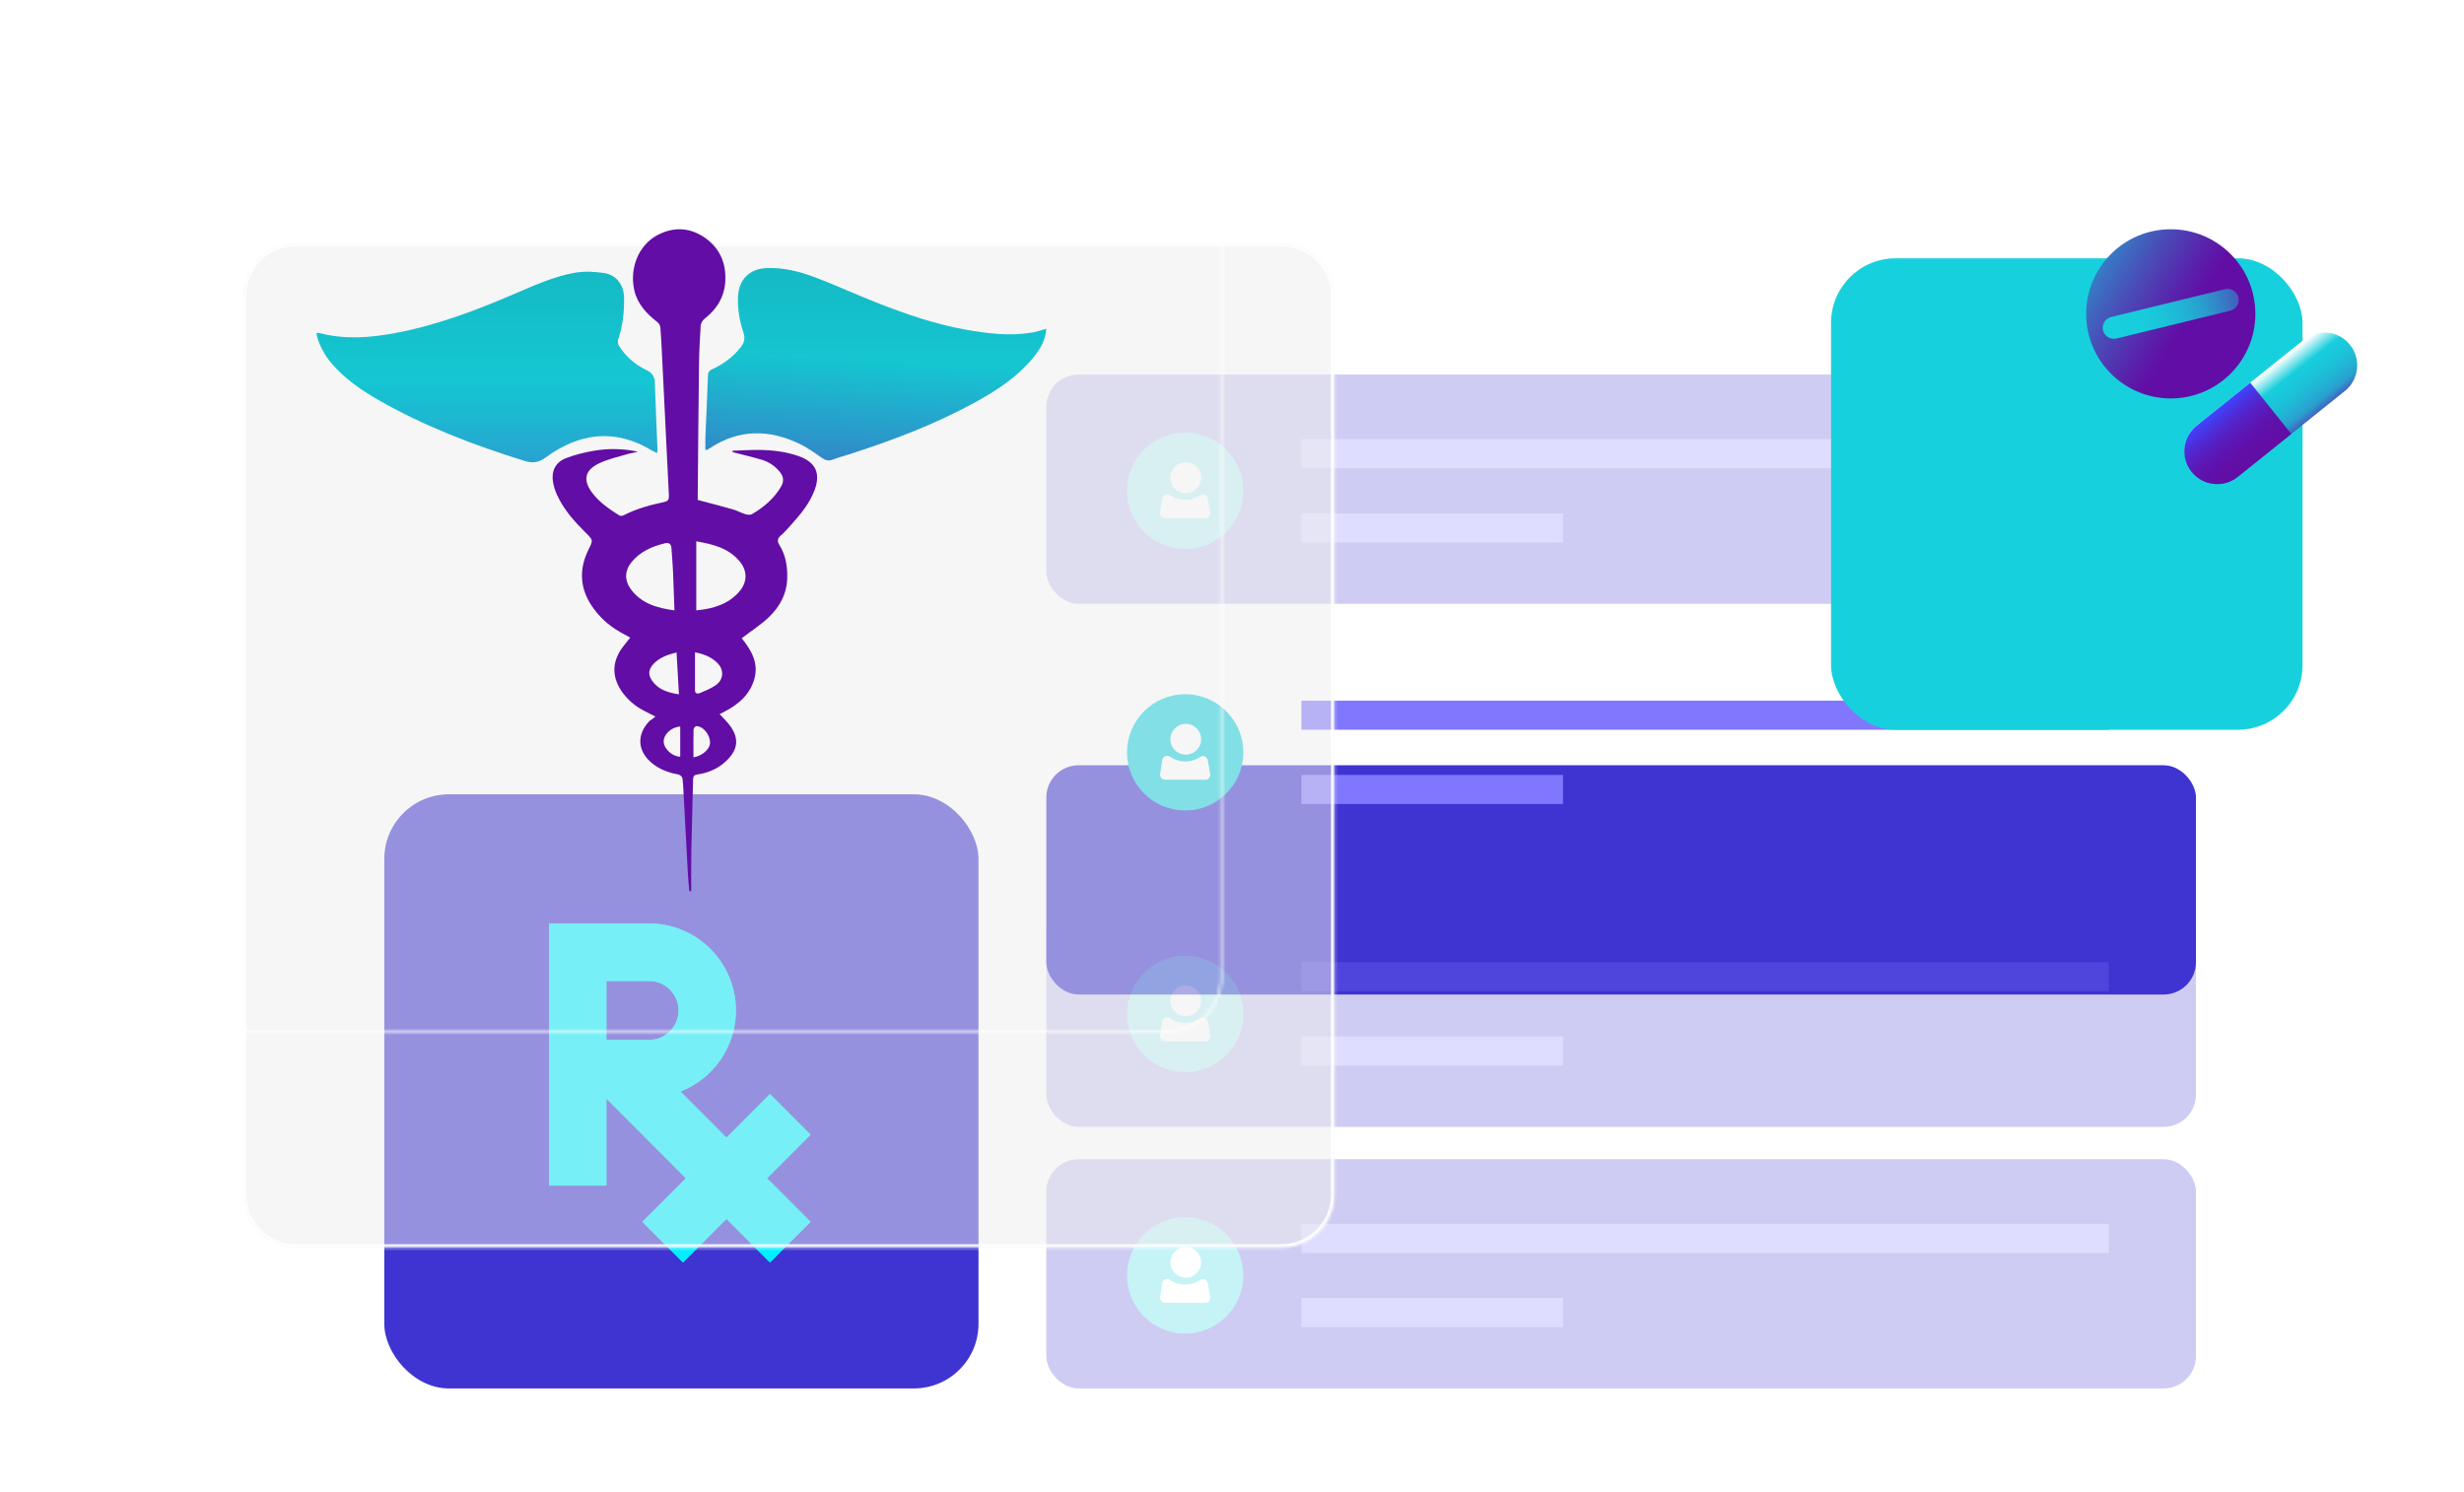<svg width="763" height="462" viewBox="0 0 763 462" fill="none" xmlns="http://www.w3.org/2000/svg">
<g id="Group 585">
<g id="Group 395">
<g id="Group 391">
<g id="Rectangle 161" filter="url(#filter0_d)">
<rect x="324" y="197" width="356" height="71" rx="10" fill="#3F34D1"/>
</g>
<g id="Group 389">
<circle id="Ellipse 138" cx="367.002" cy="233.002" r="18.002" fill="#16D1DD"/>
<path id="Ellipse 124" d="M367.179 233.709C369.811 233.709 371.945 231.575 371.945 228.944C371.945 226.312 369.811 224.178 367.179 224.178C364.548 224.178 362.414 226.312 362.414 228.944C362.414 231.575 364.548 233.709 367.179 233.709Z" fill="white"/>
<path id="Path 1068" d="M373.272 241.474H360.736C360.519 241.474 360.305 241.426 360.108 241.332C359.911 241.238 359.736 241.101 359.595 240.931C359.454 240.76 359.351 240.56 359.292 240.345C359.234 240.129 359.221 239.903 359.255 239.681L359.923 235.362C359.964 235.105 360.067 234.863 360.222 234.658C360.377 234.453 360.58 234.291 360.812 234.188C361.043 234.085 361.296 234.044 361.548 234.068C361.799 234.093 362.04 234.182 362.249 234.328C363.663 235.3 365.324 235.818 367.023 235.815C368.684 235.818 370.311 235.324 371.706 234.392C371.913 234.255 372.149 234.173 372.395 234.152C372.64 234.132 372.886 234.174 373.111 234.275C373.337 234.376 373.535 234.533 373.688 234.732C373.841 234.931 373.944 235.165 373.988 235.415L374.743 239.647C374.783 239.87 374.774 240.099 374.719 240.318C374.663 240.538 374.562 240.742 374.421 240.916C374.281 241.09 374.105 241.23 373.907 241.327C373.708 241.423 373.491 241.474 373.272 241.474Z" fill="white"/>
</g>
<g id="Group 390">
<rect id="Rectangle 163" x="403" y="217" width="250" height="9" fill="#8077FE"/>
<rect id="Rectangle 164" x="403" y="240" width="81" height="9" fill="#8077FE"/>
</g>
</g>
<g id="Group 392" opacity="0.25">
<rect id="Rectangle 161_2" x="324" y="116" width="356" height="71" rx="10" fill="#3F34D1"/>
<g id="Group 389_2">
<circle id="Ellipse 138_2" cx="367.002" cy="152.002" r="18.002" fill="#16D1DD"/>
<path id="Ellipse 124_2" d="M367.179 152.709C369.811 152.709 371.945 150.575 371.945 147.944C371.945 145.312 369.811 143.178 367.179 143.178C364.548 143.178 362.414 145.312 362.414 147.944C362.414 150.575 364.548 152.709 367.179 152.709Z" fill="white"/>
<path id="Path 1068_2" d="M373.272 160.474H360.736C360.519 160.474 360.305 160.426 360.108 160.332C359.911 160.238 359.736 160.101 359.595 159.931C359.454 159.76 359.351 159.56 359.292 159.345C359.234 159.129 359.221 158.903 359.255 158.681L359.923 154.362C359.964 154.105 360.067 153.863 360.222 153.658C360.377 153.453 360.58 153.291 360.812 153.188C361.043 153.085 361.296 153.044 361.548 153.068C361.799 153.093 362.04 153.182 362.249 153.328C363.663 154.3 365.324 154.818 367.023 154.815C368.684 154.818 370.311 154.324 371.706 153.392C371.913 153.255 372.149 153.173 372.395 153.152C372.64 153.132 372.886 153.174 373.111 153.275C373.337 153.376 373.535 153.533 373.688 153.732C373.841 153.931 373.944 154.165 373.988 154.415L374.743 158.647C374.783 158.87 374.774 159.099 374.719 159.318C374.663 159.538 374.562 159.742 374.421 159.916C374.281 160.09 374.105 160.23 373.907 160.327C373.708 160.423 373.491 160.474 373.272 160.474Z" fill="white"/>
</g>
<g id="Group 390_2">
<rect id="Rectangle 163_2" x="403" y="136" width="250" height="9" fill="#8077FE"/>
<rect id="Rectangle 164_2" x="403" y="159" width="81" height="9" fill="#8077FE"/>
</g>
</g>
<g id="Group 393" opacity="0.25">
<rect id="Rectangle 161_3" x="324" y="278" width="356" height="71" rx="10" fill="#3F34D1"/>
<g id="Group 389_3">
<circle id="Ellipse 138_3" cx="367.002" cy="314.002" r="18.002" fill="#16D1DD"/>
<path id="Ellipse 124_3" d="M367.179 314.709C369.811 314.709 371.945 312.575 371.945 309.944C371.945 307.312 369.811 305.178 367.179 305.178C364.548 305.178 362.414 307.312 362.414 309.944C362.414 312.575 364.548 314.709 367.179 314.709Z" fill="white"/>
<path id="Path 1068_3" d="M373.272 322.474H360.736C360.519 322.474 360.305 322.426 360.108 322.332C359.911 322.238 359.736 322.101 359.595 321.931C359.454 321.76 359.351 321.56 359.292 321.345C359.234 321.129 359.221 320.903 359.255 320.681L359.923 316.362C359.964 316.105 360.067 315.863 360.222 315.658C360.377 315.453 360.58 315.291 360.812 315.188C361.043 315.085 361.296 315.044 361.548 315.068C361.799 315.093 362.04 315.182 362.249 315.328C363.663 316.3 365.324 316.818 367.023 316.815C368.684 316.818 370.311 316.324 371.706 315.392C371.913 315.255 372.149 315.173 372.395 315.152C372.64 315.132 372.886 315.174 373.111 315.275C373.337 315.376 373.535 315.533 373.688 315.732C373.841 315.931 373.944 316.165 373.988 316.415L374.743 320.647C374.783 320.87 374.774 321.099 374.719 321.318C374.663 321.538 374.562 321.742 374.421 321.916C374.281 322.09 374.105 322.23 373.907 322.327C373.708 322.423 373.491 322.474 373.272 322.474Z" fill="white"/>
</g>
<g id="Group 390_3">
<rect id="Rectangle 163_3" x="403" y="298" width="250" height="9" fill="#8077FE"/>
<rect id="Rectangle 164_3" x="403" y="321" width="81" height="9" fill="#8077FE"/>
</g>
</g>
<g id="Group 394" opacity="0.25">
<rect id="Rectangle 161_4" x="324" y="359" width="356" height="71" rx="10" fill="#3F34D1"/>
<g id="Group 389_4">
<circle id="Ellipse 138_4" cx="367.002" cy="395.002" r="18.002" fill="#16D1DD"/>
<path id="Ellipse 124_4" d="M367.179 395.709C369.811 395.709 371.945 393.575 371.945 390.944C371.945 388.312 369.811 386.178 367.179 386.178C364.548 386.178 362.414 388.312 362.414 390.944C362.414 393.575 364.548 395.709 367.179 395.709Z" fill="white"/>
<path id="Path 1068_4" d="M373.272 403.474H360.736C360.519 403.474 360.305 403.426 360.108 403.332C359.911 403.238 359.736 403.101 359.595 402.931C359.454 402.76 359.351 402.56 359.292 402.345C359.234 402.129 359.221 401.903 359.255 401.681L359.923 397.362C359.964 397.105 360.067 396.863 360.222 396.658C360.377 396.453 360.58 396.291 360.812 396.188C361.043 396.085 361.296 396.044 361.548 396.068C361.799 396.093 362.04 396.182 362.249 396.328C363.663 397.3 365.324 397.818 367.023 397.815C368.684 397.818 370.311 397.324 371.706 396.392C371.913 396.255 372.149 396.173 372.395 396.152C372.64 396.132 372.886 396.174 373.111 396.275C373.337 396.376 373.535 396.533 373.688 396.732C373.841 396.931 373.944 397.165 373.988 397.415L374.743 401.647C374.783 401.87 374.774 402.099 374.719 402.318C374.663 402.538 374.562 402.742 374.421 402.916C374.281 403.09 374.105 403.23 373.907 403.327C373.708 403.423 373.491 403.474 373.272 403.474Z" fill="white"/>
</g>
<g id="Group 390_4">
<rect id="Rectangle 163_4" x="403" y="379" width="250" height="9" fill="#8077FE"/>
<rect id="Rectangle 164_4" x="403" y="402" width="81" height="9" fill="#8077FE"/>
</g>
</g>
</g>
<g id="Group 398">
<rect id="Rectangle 165" x="119" y="246" width="184" height="184" rx="20" fill="#3F34D1"/>
<path id="Vector" d="M187.78 340.259L212.383 364.907L198.91 378.405L211.483 391L224.955 377.503L238.428 391L251 378.405L237.527 364.907L251 351.41L238.428 338.814L224.955 352.312L210.713 338.043C220.752 334.134 227.89 324.356 227.89 312.934C227.89 298.082 215.83 286 201.006 286H170V367.168H187.78V340.259ZM187.78 303.813H201.006C206.026 303.813 210.11 307.904 210.11 312.934C210.11 317.963 206.026 322.054 201.006 322.054H187.78V303.813Z" fill="#16D1DD"/>
<g id="Vector_2" filter="url(#filter1_f)">
<path d="M187.78 340.259L212.383 364.907L198.91 378.405L211.483 391L224.955 377.503L238.428 391L251 378.405L237.527 364.907L251 351.41L238.428 338.814L224.955 352.312L210.713 338.043C220.752 334.134 227.89 324.356 227.89 312.934C227.89 298.082 215.83 286 201.006 286H170V367.168H187.78V340.259ZM187.78 303.813H201.006C206.026 303.813 210.11 307.904 210.11 312.934C210.11 317.963 206.026 322.054 201.006 322.054H187.78V303.813Z" fill="#00F0FF"/>
</g>
</g>
<g id="Group 399">
<g id="Rectangle 165_2" filter="url(#filter2_d)">
<rect x="607" y="40" width="146" height="146" rx="20" fill="#16D1DD"/>
</g>
</g>
<g id="Group 396">
<g id="Group 387">
<g id="Path 1045" filter="url(#filter3_b)">
<g id="Vector_3" filter="url(#filter4_d)">
<mask id="path-29-inside-1" fill="white">
<path d="M361.783 319.344H56.644C52.265 319.344 48.148 317.644 45.051 314.557C41.955 311.47 40.25 307.366 40.25 303V24.594C40.25 20.228 41.955 16.124 45.051 13.037C48.148 9.95 52.265 8.25 56.644 8.25H361.783C366.162 8.25 370.279 9.95 373.376 13.037C376.472 16.124 378.177 20.228 378.177 24.594V303C378.177 307.366 376.472 311.47 373.376 314.557C370.279 317.644 366.162 319.344 361.783 319.344Z"/>
</mask>
<path d="M361.783 319.344H56.644C52.265 319.344 48.148 317.644 45.051 314.557C41.955 311.47 40.25 307.366 40.25 303V24.594C40.25 20.228 41.955 16.124 45.051 13.037C48.148 9.95 52.265 8.25 56.644 8.25H361.783C366.162 8.25 370.279 9.95 373.376 13.037C376.472 16.124 378.177 20.228 378.177 24.594V303C378.177 307.366 376.472 311.47 373.376 314.557C370.279 317.644 366.162 319.344 361.783 319.344Z" fill="#EEEEEE" fill-opacity="0.5"/>
<path d="M361.783 319.344H56.644C52.265 319.344 48.148 317.644 45.051 314.557C41.955 311.47 40.25 307.366 40.25 303V24.594C40.25 20.228 41.955 16.124 45.051 13.037C48.148 9.95 52.265 8.25 56.644 8.25H361.783C366.162 8.25 370.279 9.95 373.376 13.037C376.472 16.124 378.177 20.228 378.177 24.594V303C378.177 307.366 376.472 311.47 373.376 314.557C370.279 317.644 366.162 319.344 361.783 319.344Z" stroke="white" stroke-width="2" mask="url(#path-29-inside-1)"/>
</g>
<g id="Vector_4">
<mask id="path-30-inside-2" fill="white">
<path d="M56.644 8.5C52.331 8.5 48.277 10.174 45.228 13.214C42.179 16.254 40.5 20.295 40.5 24.594V303C40.5 307.299 42.179 311.34 45.228 314.38C48.277 317.42 52.331 319.094 56.644 319.094H361.783C366.096 319.094 370.15 317.42 373.199 314.38C376.248 311.34 377.927 307.299 377.927 303V24.594C377.927 20.295 376.248 16.254 373.199 13.214C370.15 10.174 366.096 8.5 361.783 8.5H56.644ZM56.644 8H361.783C370.975 8 378.427 15.429 378.427 24.594V303C378.427 312.165 370.975 319.594 361.783 319.594H56.644C47.452 319.594 40 312.165 40 303V24.594C40 15.429 47.452 8 56.644 8Z"/>
</mask>
<path d="M56.644 8.5C52.331 8.5 48.277 10.174 45.228 13.214C42.179 16.254 40.5 20.295 40.5 24.594V303C40.5 307.299 42.179 311.34 45.228 314.38C48.277 317.42 52.331 319.094 56.644 319.094H361.783C366.096 319.094 370.15 317.42 373.199 314.38C376.248 311.34 377.927 307.299 377.927 303V24.594C377.927 20.295 376.248 16.254 373.199 13.214C370.15 10.174 366.096 8.5 361.783 8.5H56.644ZM56.644 8H361.783C370.975 8 378.427 15.429 378.427 24.594V303C378.427 312.165 370.975 319.594 361.783 319.594H56.644C47.452 319.594 40 312.165 40 303V24.594C40 15.429 47.452 8 56.644 8Z" fill="#EEEEEE" fill-opacity="0.5" stroke="white" stroke-width="2" mask="url(#path-30-inside-2)"/>
</g>
</g>
</g>
<g id="Group 377">
<path id="Vector_5" d="M672.198 123.397C686.667 123.397 698.397 111.667 698.397 97.198C698.397 82.729 686.667 71 672.198 71C657.729 71 646 82.729 646 97.198C646 111.667 657.729 123.397 672.198 123.397Z" fill="url(#paint0_linear)"/>
<path id="Vector_6" d="M689.009 89.555L653.755 98.166C651.912 98.617 650.784 100.472 651.234 102.315C651.684 104.158 653.539 105.286 655.382 104.836L690.63 96.225C692.473 95.775 693.601 93.919 693.151 92.076C692.707 90.233 690.846 89.105 689.009 89.555Z" fill="url(#paint1_linear)"/>
<path id="Vector_7" d="M726.125 121.079C730.508 117.566 731.211 111.173 727.697 106.79C724.183 102.407 717.791 101.705 713.408 105.218C713.346 105.268 713.291 105.323 713.229 105.373L713.223 105.36L680.392 131.676L680.398 131.688C680.336 131.737 680.268 131.774 680.207 131.824C675.824 135.337 675.121 141.73 678.635 146.113C682.149 150.495 688.541 151.198 692.924 147.684C692.985 147.635 693.041 147.58 693.103 147.53L693.109 147.543L725.94 121.227L725.934 121.215C725.995 121.172 726.063 121.129 726.125 121.079Z" fill="url(#paint2_linear)"/>
<path id="Vector_8" d="M709.524 134.388L696.807 118.527L680.392 131.688L680.398 131.7C680.336 131.749 680.268 131.786 680.207 131.836C675.824 135.349 675.121 141.742 678.635 146.125C682.149 150.507 688.541 151.21 692.924 147.696C692.985 147.647 693.041 147.592 693.103 147.542L693.109 147.555L709.524 134.388Z" fill="url(#paint3_linear)"/>
</g>
</g>
<g id="Group">
<path id="Vector_9" d="M202.948 221.918C201.507 221.182 200.405 220.644 199.331 220.077C196.449 218.547 194.047 216.479 192.267 213.731C189.328 209.199 189.611 204.496 193.058 200.105C193.708 199.255 194.386 198.433 195.149 197.47C194.019 196.847 193.03 196.309 192.069 195.771C188.396 193.703 185.372 190.898 183.055 187.357C179.467 181.804 179.354 176.025 182.264 170.161C183.677 167.3 183.705 167.3 181.473 165.09C177.884 161.521 174.493 157.781 172.402 153.079C171.894 151.917 171.498 150.699 171.272 149.452C170.65 146.053 171.922 143.22 175.143 141.945C177.969 140.84 180.964 140.104 183.959 139.594C188.424 138.829 192.945 138.914 197.495 139.877C197.042 139.991 196.619 140.132 196.167 140.217C195.714 140.33 195.234 140.387 194.782 140.5C191.787 141.407 188.65 142.059 185.796 143.362C180.964 145.543 180.343 148.773 183.62 152.937C185.853 155.77 188.791 157.725 191.758 159.623C192.069 159.821 192.691 159.793 193.03 159.623C197.042 157.555 201.338 156.393 205.717 155.458C206.876 155.203 207.187 154.637 207.13 153.504C206.396 139.084 205.717 124.664 205.011 110.217C204.87 107.299 204.728 104.381 204.502 101.463C204.446 100.868 204.05 100.131 203.57 99.763C200.236 97.157 197.41 94.211 196.421 89.905C194.867 83.049 197.749 75.938 203.513 72.85C208.232 70.329 213.064 70.329 217.614 73.19C222.417 76.222 224.734 80.754 224.621 86.42C224.537 91.661 222.107 95.684 218.038 98.828C217.472 99.282 216.992 100.188 216.964 100.925C216.709 104.919 216.512 108.942 216.455 112.936C216.286 126.393 216.173 139.849 216.06 153.305C216.06 153.872 216.06 154.438 216.06 154.835C219.789 155.826 223.378 156.733 226.939 157.753C228.238 158.121 229.453 158.829 230.753 159.226C231.403 159.424 232.307 159.538 232.816 159.254C236.489 157.13 239.654 154.438 241.858 150.727C242.847 149.027 242.649 147.526 241.406 146.053C239.965 144.325 238.185 143.107 236.094 142.455C233.268 141.605 230.386 140.925 227.504 140.189C227.249 140.132 227.023 140.047 226.797 139.962C226.797 139.849 226.825 139.707 226.825 139.594C229.425 139.509 232.025 139.339 234.624 139.339C238.976 139.367 243.271 139.821 247.397 141.294C252.568 143.135 254.178 146.591 252.257 151.747C250.703 155.94 247.877 159.311 244.938 162.569C243.921 163.674 242.932 164.863 241.802 165.827C240.671 166.79 240.643 167.64 241.378 168.83C243.271 171.889 243.836 175.26 243.78 178.858C243.695 183.929 241.434 187.98 237.931 191.295C235.472 193.589 232.59 195.431 229.679 197.669C232.731 201.465 235.274 205.686 233.325 211.125C231.488 216.253 227.391 218.972 222.841 221.153C224.028 222.485 225.328 223.646 226.289 225.063C228.832 228.802 228.464 232.003 225.3 235.261C222.728 237.896 219.563 239.312 215.975 239.851C215.014 239.992 214.647 240.332 214.618 241.352C214.477 248.661 214.223 255.97 214.082 263.279C213.997 267.528 214.053 271.749 214.053 275.999C213.855 275.999 213.658 276.027 213.46 276.027C213.319 274.356 213.121 272.712 213.036 271.041C212.527 261.749 212.047 252.457 211.538 243.193C211.51 242.684 211.425 242.174 211.397 241.635C211.341 240.531 210.804 239.992 209.673 239.766C206.819 239.256 204.163 238.208 201.874 236.338C197.325 232.598 197.071 227.386 201.225 223.193C201.761 222.882 202.27 222.513 202.948 221.918ZM215.607 167.64C215.607 174.864 215.607 181.861 215.607 189.028C216.625 188.887 217.529 188.83 218.433 188.66C222.672 187.895 226.486 186.309 229.227 182.852C231.544 179.935 231.347 176.507 228.917 173.702C225.469 169.679 220.694 168.546 215.607 167.64ZM208.854 189.028C208.713 184.836 208.571 180.841 208.402 176.847C208.289 174.495 208.091 172.144 207.921 169.793C207.837 168.603 207.272 167.923 205.972 168.235C201.959 169.198 198.286 170.784 195.573 174.07C193.51 176.563 193.313 179.566 195.149 182.201C198.427 186.875 203.372 188.292 208.854 189.028ZM209.504 202.06C206.565 202.796 204.163 203.674 202.327 205.657C200.801 207.301 200.631 208.944 201.903 210.785C203.852 213.59 206.791 214.496 210.239 215.034C210.013 210.672 209.758 206.507 209.504 202.06ZM215.212 202.031C215.212 206.054 215.184 209.935 215.212 213.816C215.212 214.864 216.06 214.921 216.738 214.638C218.377 213.958 220.044 213.278 221.513 212.286C224.113 210.558 224.339 207.47 222.107 205.289C220.242 203.419 217.84 202.513 215.212 202.031ZM210.634 225.006C207.837 225.176 205.435 227.499 205.52 229.709C205.604 231.975 208.232 234.326 210.634 234.355C210.634 231.239 210.634 228.122 210.634 225.006ZM214.731 234.553C216.822 234.241 218.885 232.768 219.592 231.239C220.722 228.859 218.207 224.836 215.579 224.893C215.297 224.893 214.788 225.544 214.76 225.913C214.703 228.746 214.731 231.607 214.731 234.553Z" fill="#620DA5"/>
<g id="Vector_10">
<path d="M98 103.105C98.622 103.162 98.989 103.162 99.356 103.247C106.873 105.145 114.389 104.607 121.877 103.247C134.96 100.867 147.309 96.165 159.459 90.952C165.563 88.346 171.638 85.569 178.194 84.436C181.104 83.955 184.212 84.125 187.151 84.578C190.966 85.173 193.227 88.374 193.255 92.283C193.283 96.646 192.859 100.952 191.418 105.117C191.22 105.711 191.362 106.618 191.701 107.156C193.792 110.471 196.674 112.935 200.178 114.607C201.93 115.428 202.721 116.59 202.777 118.516C203.003 125.4 203.314 132.284 203.597 139.168C203.597 139.48 203.54 139.791 203.484 140.33C202.862 140.018 202.382 139.82 201.901 139.536C190.429 132.596 179.437 134.041 168.982 141.661C166.778 143.276 164.998 143.531 162.483 142.766C146.744 137.865 131.372 132.029 117.017 123.785C111.62 120.669 106.505 117.128 102.465 112.284C100.515 109.932 99.074 107.298 98.226 104.38C98.113 104.068 98.085 103.7 98 103.105Z" fill="url(#paint4_linear)"/>
<path d="M98 103.105C98.622 103.162 98.989 103.162 99.356 103.247C106.873 105.145 114.389 104.607 121.877 103.247C134.96 100.867 147.309 96.165 159.459 90.952C165.563 88.346 171.638 85.569 178.194 84.436C181.104 83.955 184.212 84.125 187.151 84.578C190.966 85.173 193.227 88.374 193.255 92.283C193.283 96.646 192.859 100.952 191.418 105.117C191.22 105.711 191.362 106.618 191.701 107.156C193.792 110.471 196.674 112.935 200.178 114.607C201.93 115.428 202.721 116.59 202.777 118.516C203.003 125.4 203.314 132.284 203.597 139.168C203.597 139.48 203.54 139.791 203.484 140.33C202.862 140.018 202.382 139.82 201.901 139.536C190.429 132.596 179.437 134.041 168.982 141.661C166.778 143.276 164.998 143.531 162.483 142.766C146.744 137.865 131.372 132.029 117.017 123.785C111.62 120.669 106.505 117.128 102.465 112.284C100.515 109.932 99.074 107.298 98.226 104.38C98.113 104.068 98.085 103.7 98 103.105Z" fill="url(#paint5_linear)" fill-opacity="0.11"/>
</g>
<g id="Vector_11">
<path d="M324 101.831C323.746 105.486 321.937 108.432 319.648 111.123C314.845 116.846 308.713 120.869 302.242 124.438C289.696 131.35 276.387 136.393 262.795 140.756C261.184 141.266 259.545 141.691 257.963 142.314C256.578 142.88 255.533 142.569 254.346 141.719C252.199 140.189 250.023 138.631 247.678 137.498C238.183 132.937 228.83 132.824 219.788 138.829C219.505 138.999 219.223 139.169 218.94 139.311C218.827 139.368 218.686 139.311 218.431 139.311C218.431 138.036 218.375 136.761 218.431 135.515C218.686 129.141 218.997 122.795 219.223 116.421C219.251 115.401 219.533 114.806 220.494 114.381C223.998 112.766 227.05 110.528 229.452 107.441C230.497 106.081 230.78 104.749 230.243 103.106C229.056 99.565 228.406 95.911 228.519 92.143C228.689 86.675 231.967 83.248 237.448 83.021C242.704 82.823 247.734 84.126 252.594 85.967C258.867 88.347 264.971 91.18 271.244 93.644C280.258 97.186 289.413 100.387 298.992 102.086C305.633 103.276 312.302 104.098 319.055 103.078C320.722 102.851 322.305 102.285 324 101.831Z" fill="url(#paint6_linear)"/>
<path d="M324 101.831C323.746 105.486 321.937 108.432 319.648 111.123C314.845 116.846 308.713 120.869 302.242 124.438C289.696 131.35 276.387 136.393 262.795 140.756C261.184 141.266 259.545 141.691 257.963 142.314C256.578 142.88 255.533 142.569 254.346 141.719C252.199 140.189 250.023 138.631 247.678 137.498C238.183 132.937 228.83 132.824 219.788 138.829C219.505 138.999 219.223 139.169 218.94 139.311C218.827 139.368 218.686 139.311 218.431 139.311C218.431 138.036 218.375 136.761 218.431 135.515C218.686 129.141 218.997 122.795 219.223 116.421C219.251 115.401 219.533 114.806 220.494 114.381C223.998 112.766 227.05 110.528 229.452 107.441C230.497 106.081 230.78 104.749 230.243 103.106C229.056 99.565 228.406 95.911 228.519 92.143C228.689 86.675 231.967 83.248 237.448 83.021C242.704 82.823 247.734 84.126 252.594 85.967C258.867 88.347 264.971 91.18 271.244 93.644C280.258 97.186 289.413 100.387 298.992 102.086C305.633 103.276 312.302 104.098 319.055 103.078C320.722 102.851 322.305 102.285 324 101.831Z" fill="url(#paint7_linear)" fill-opacity="0.11"/>
</g>
</g>
</g>
<defs>
<filter id="filter0_d" x="274" y="187" width="456" height="171" filterUnits="userSpaceOnUse" color-interpolation-filters="sRGB">
<feFlood flood-opacity="0" result="BackgroundImageFix"/>
<feColorMatrix in="SourceAlpha" type="matrix" values="0 0 0 0 0 0 0 0 0 0 0 0 0 0 0 0 0 0 127 0"/>
<feOffset dy="40"/>
<feGaussianBlur stdDeviation="25"/>
<feColorMatrix type="matrix" values="0 0 0 0 0 0 0 0 0 0 0 0 0 0 0 0 0 0 0.25 0"/>
<feBlend mode="normal" in2="BackgroundImageFix" result="effect1_dropShadow"/>
<feBlend mode="normal" in="SourceGraphic" in2="effect1_dropShadow" result="shape"/>
</filter>
<filter id="filter1_f" x="160" y="276" width="101" height="125" filterUnits="userSpaceOnUse" color-interpolation-filters="sRGB">
<feFlood flood-opacity="0" result="BackgroundImageFix"/>
<feBlend mode="normal" in="SourceGraphic" in2="BackgroundImageFix" result="shape"/>
<feGaussianBlur stdDeviation="5" result="effect1_foregroundBlur"/>
</filter>
<filter id="filter2_d" x="517" y="30" width="246" height="246" filterUnits="userSpaceOnUse" color-interpolation-filters="sRGB">
<feFlood flood-opacity="0" result="BackgroundImageFix"/>
<feColorMatrix in="SourceAlpha" type="matrix" values="0 0 0 0 0 0 0 0 0 0 0 0 0 0 0 0 0 0 127 0"/>
<feOffset dx="-40" dy="40"/>
<feGaussianBlur stdDeviation="25"/>
<feColorMatrix type="matrix" values="0 0 0 0 0 0 0 0 0 0 0 0 0 0 0 0 0 0 0.15 0"/>
<feBlend mode="normal" in2="BackgroundImageFix" result="effect1_dropShadow"/>
<feBlend mode="normal" in="SourceGraphic" in2="effect1_dropShadow" result="shape"/>
</filter>
<filter id="filter3_b" x="8" y="-24" width="402.427" height="375.594" filterUnits="userSpaceOnUse" color-interpolation-filters="sRGB">
<feFlood flood-opacity="0" result="BackgroundImageFix"/>
<feGaussianBlur in="BackgroundImage" stdDeviation="16"/>
<feComposite in2="SourceAlpha" operator="in" result="effect1_backgroundBlur"/>
<feBlend mode="normal" in="SourceGraphic" in2="effect1_backgroundBlur" result="shape"/>
</filter>
<filter id="filter4_d" x="0.25" y="0.25" width="487.927" height="461.094" filterUnits="userSpaceOnUse" color-interpolation-filters="sRGB">
<feFlood flood-opacity="0" result="BackgroundImageFix"/>
<feColorMatrix in="SourceAlpha" type="matrix" values="0 0 0 0 0 0 0 0 0 0 0 0 0 0 0 0 0 0 127 0"/>
<feOffset dx="35" dy="67"/>
<feGaussianBlur stdDeviation="37.5"/>
<feColorMatrix type="matrix" values="0 0 0 0 0 0 0 0 0 0 0 0 0 0 0 0 0 0 0.12 0"/>
<feBlend mode="normal" in2="BackgroundImageFix" result="effect1_dropShadow"/>
<feBlend mode="normal" in="SourceGraphic" in2="effect1_dropShadow" result="shape"/>
</filter>
<linearGradient id="paint0_linear" x1="632.383" y1="73.011" x2="677.166" y2="100.209" gradientUnits="userSpaceOnUse">
<stop offset="4.04912e-07" stop-color="#16D1DD"/>
<stop offset="0.281" stop-color="#2E92CB"/>
<stop offset="0.626" stop-color="#4A4BB7"/>
<stop offset="0.875" stop-color="#5B1EAA"/>
<stop offset="1" stop-color="#620DA5"/>
</linearGradient>
<linearGradient id="paint1_linear" x1="652.061" y1="101.867" x2="702.333" y2="90.171" gradientUnits="userSpaceOnUse">
<stop offset="4.04912e-07" stop-color="#16D1DD"/>
<stop offset="0.196" stop-color="#17CEDC"/>
<stop offset="0.342" stop-color="#1BC4D9"/>
<stop offset="0.473" stop-color="#21B4D5"/>
<stop offset="0.594" stop-color="#2A9ECE"/>
<stop offset="0.708" stop-color="#3580C6"/>
<stop offset="0.818" stop-color="#435CBC"/>
<stop offset="0.922" stop-color="#5432B0"/>
<stop offset="1" stop-color="#620DA5"/>
</linearGradient>
<linearGradient id="paint2_linear" x1="697.027" y1="118.629" x2="715.094" y2="141.682" gradientUnits="userSpaceOnUse">
<stop offset="4.04912e-07" stop-color="white"/>
<stop offset="0.196" stop-color="#17CEDC"/>
<stop offset="0.342" stop-color="#1BC4D9"/>
<stop offset="0.473" stop-color="#21B4D5"/>
<stop offset="0.594" stop-color="#2A9ECE"/>
<stop offset="0.694" stop-color="#435CBC"/>
<stop offset="0.708" stop-color="#3580C6"/>
<stop offset="0.922" stop-color="#5432B0"/>
<stop offset="1" stop-color="#620DA5"/>
</linearGradient>
<linearGradient id="paint3_linear" x1="684.548" y1="128.369" x2="697.263" y2="144.232" gradientUnits="userSpaceOnUse">
<stop stop-color="#3E45FF"/>
<stop offset="0.025" stop-color="#4042FA"/>
<stop offset="0.191" stop-color="#4C2FDB"/>
<stop offset="0.366" stop-color="#5620C3"/>
<stop offset="0.55" stop-color="#5D15B2"/>
<stop offset="0.752" stop-color="#610FA8"/>
<stop offset="1" stop-color="#620DA5"/>
</linearGradient>
<linearGradient id="paint4_linear" x1="150.315" y1="66.815" x2="150.315" y2="225.852" gradientUnits="userSpaceOnUse">
<stop offset="0.318" stop-color="#16D1DD"/>
<stop offset="1" stop-color="#620DA5"/>
</linearGradient>
<linearGradient id="paint5_linear" x1="150.798" y1="84.147" x2="150.798" y2="143.18" gradientUnits="userSpaceOnUse">
<stop/>
<stop offset="1" stop-opacity="0"/>
</linearGradient>
<linearGradient id="paint6_linear" x1="271.686" y1="72.046" x2="265.408" y2="196.556" gradientUnits="userSpaceOnUse">
<stop offset="0.318" stop-color="#16D1DD"/>
<stop offset="1" stop-color="#620DA5"/>
</linearGradient>
<linearGradient id="paint7_linear" x1="271.203" y1="83.001" x2="271.203" y2="142.601" gradientUnits="userSpaceOnUse">
<stop/>
<stop offset="1" stop-opacity="0"/>
</linearGradient>
</defs>
</svg>
